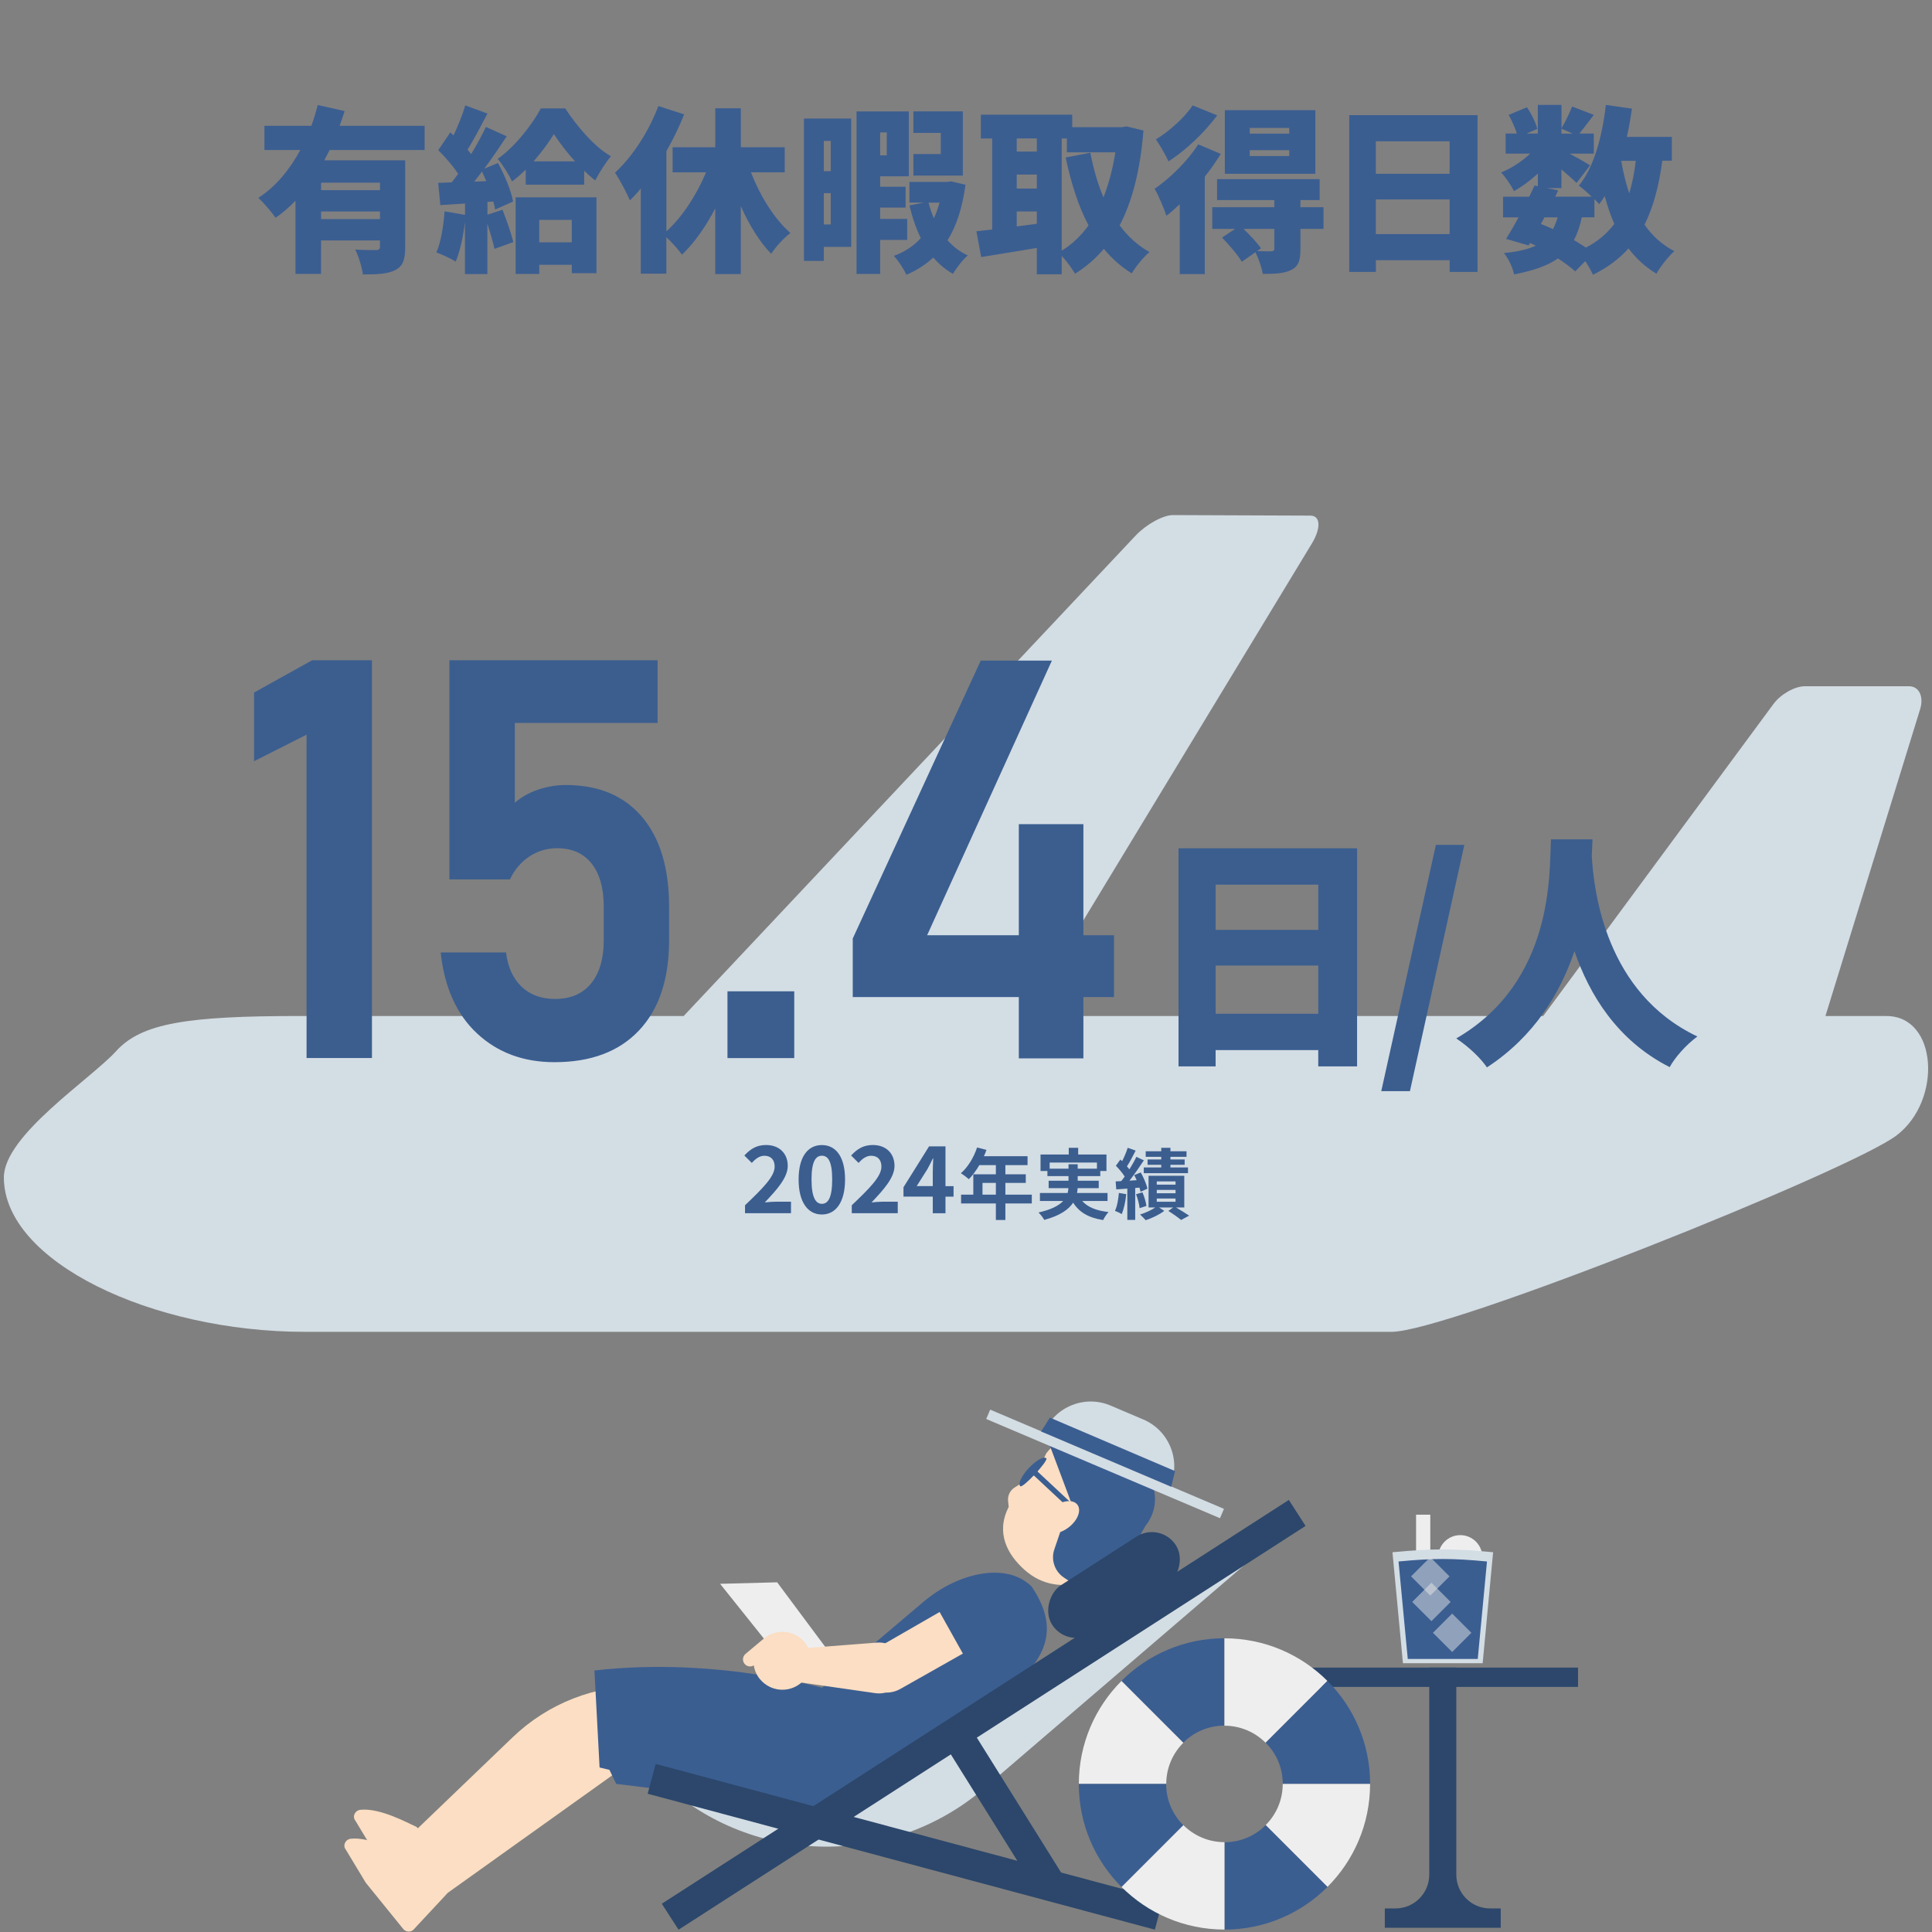 <?xml version="1.0" encoding="UTF-8"?>
<svg id="_レイヤー_1" data-name="レイヤー_1" xmlns="http://www.w3.org/2000/svg" version="1.1" viewBox="0 0 500 500">
  <rect x="0" y="0" width="500" height="500" fill="#808080" stroke="none"/>
  <!-- Generator: Adobe Illustrator 29.6.1, SVG Export Plug-In . SVG Version: 2.1.1 Build 9)  -->
  <defs>
    <style>
      .st0 {
        fill: #eeeeef;
      }

      .st1 {
        fill: none;
      }

      .st2 {
        fill: #3b5e8f;
      }

      .st3 {
        fill: #3b5e91;
      }

      .st4 {
        fill: #fbdec3;
      }

      .st5 {
        fill: #d3dde4;
      }

      .st6 {
        fill: #2c476b;
      }

      .st7 {
        fill: #e6e6e6;
        opacity: .5;
      }
    </style>
  </defs>
  <path class="st5" d="M30.06,272.02c6.6-7.26,18.48-9.08,47.52-9.08h99.35l117.02-124.39c2.74-2.88,7.1-5.28,9.68-5.25l35.53.14c2.6.02,2.75,3.25.35,7.22l-74.15,122.29h134.02l59.62-80.8c1.85-2.5,5.49-4.55,8.07-4.55h26.99c2.6,0,3.88,2.69,2.86,5.97l-24.5,79.38h15.81c13.19,0,14.5,21.79,2.63,30.87-11.88,9.08-116.2,50.86-130.72,50.86H78.9c-39.62,0-77.9-18.17-77.9-39.95,0-10.9,22.45-25.44,29.06-32.7Z"/>
  <rect class="st1" x="0" y="-.11" width="500" height="500"/>
  <g>
    <path class="st2" d="M96.26,170.88v102.94h-16.92v-83.69l-13.59,6.87v-17.77l15.01-8.35h15.51Z"/>
    <path class="st2" d="M143.5,274.89c-8.02,0-14.69-2.47-20-7.4-5.31-4.93-8.46-11.91-9.45-20.92v-.07h16.92v.07c.47,3.78,1.82,6.71,4.04,8.81,2.22,2.1,5.1,3.15,8.64,3.15,4.01,0,7.12-1.33,9.31-4,2.19-2.67,3.29-6.41,3.29-11.22v-8.64c0-4.81-1.05-8.54-3.15-11.19-2.1-2.64-5.06-3.96-8.89-3.96-2.64,0-5.04.71-7.19,2.12-2.15,1.42-3.83,3.4-5.06,5.95h-15.65v-56.71h53.88v16.21h-36.96v20.67c1.65-1.46,3.66-2.6,6.02-3.4,2.36-.8,4.74-1.2,7.15-1.2,8.5,0,15.08,2.75,19.75,8.25,4.67,5.5,7.01,13.25,7.01,23.26v8.64c0,10.05-2.58,17.83-7.75,23.33-5.17,5.5-12.47,8.25-21.91,8.25Z"/>
    <path class="st2" d="M188.27,273.83v-17.28h17.28v17.28h-17.28Z"/>
    <path class="st2" d="M220.69,258.04v-15.15l33.13-71.93h18.41l-32.29,71.08h48.36v16h-67.61ZM263.67,273.9v-60.61h16.71v60.61h-16.71Z"/>
    <path class="st2" d="M351.21,219.54v56.44h-10.05v-4.22h-26.56v4.22h-9.6v-56.44h46.2ZM314.61,228.95v11.71h26.56v-11.71h-26.56ZM341.17,262.36v-12.48h-26.56v12.48h26.56Z"/>
    <path class="st2" d="M371.61,218.65h7.36l-14.08,63.74h-7.42l14.14-63.74Z"/>
    <path class="st2" d="M412.14,217.24c-.06,1.22-.13,2.62-.19,4.22.51,9.22,3.58,35.52,27.33,46.78-3.01,2.24-5.76,5.38-7.17,7.93-13.63-6.91-20.8-18.81-24.64-30.01-3.65,10.75-10.3,22.01-22.65,30.08-1.66-2.43-4.67-5.31-7.94-7.49,25.47-14.78,24.06-43.13,24.51-51.52h10.75Z"/>
  </g>
  <g>
    <path class="st3" d="M85.31,38.82c-.46.92-.92,1.79-1.38,2.67h20.93v22.54c0,3.08-.55,4.88-2.62,5.89-2.02,1.01-4.69,1.1-8.33,1.1-.23-1.84-1.1-4.69-1.98-6.44,1.98.14,4.65.14,5.38.14s1.01-.23,1.01-.83v-1.66h-15.23v8.65h-6.62v-18.95c-1.56,1.66-3.27,3.13-5.15,4.42-1.01-1.47-3.13-3.91-4.46-5.15,4.6-2.94,8.19-7.45,10.86-12.38h-9.29v-6.26h12.15c.64-1.79,1.2-3.63,1.66-5.38l6.95,1.56c-.41,1.29-.83,2.53-1.29,3.82h21.99v6.26h-24.57ZM98.33,47.28h-15.23v1.93h15.23v-1.93ZM98.33,56.71v-1.98h-15.23v1.98h15.23Z"/>
    <path class="st3" d="M130.04,54.28c1.06,2.67,2.25,6.07,2.81,8.37l-4.88,1.75c-.37-1.75-1.1-4.19-1.84-6.49v13.02h-5.8v-13.43c-.46,3.82-1.33,7.68-2.39,10.21-1.15-.74-3.63-1.89-5.01-2.39,1.2-2.67,1.84-6.81,2.12-10.63l5.29.92v-2.94l-6.39.41-.55-5.75,3.5-.14c.55-.69,1.1-1.43,1.66-2.21-1.33-2.02-3.36-4.37-5.15-6.12l3.13-4.6.83.78c1.2-2.53,2.35-5.43,3.04-7.77l5.75,2.12c-1.7,3.22-3.54,6.76-5.15,9.34.32.37.64.78.92,1.15,1.47-2.44,2.81-4.88,3.82-7.04l5.38,2.44c-1.75,2.67-3.77,5.61-5.8,8.37l3.54-1.47c1.75,3.17,3.45,7.27,3.91,9.98l-4.65,2.07c-.09-.64-.23-1.33-.46-2.07l-1.52.09v3.31l3.91-1.29ZM125.85,46.87c-.37-.83-.74-1.7-1.1-2.48-.69.92-1.38,1.79-2.02,2.62l3.13-.14ZM136.06,43.88c-1.15,1.15-2.3,2.16-3.54,3.08-.83-1.79-2.44-4.37-3.73-5.84,4.51-3.13,9.02-9.02,11.18-13.07h6.3c3.08,4.65,7.45,9.89,11.82,12.38-1.38,1.7-2.94,4.14-4.05,6.26-.92-.69-1.89-1.56-2.85-2.48v3.59h-15.14v-3.91ZM133.44,51.06h20.93v19.64h-6.39v-2.16h-8.42v2.35h-6.12v-19.83ZM148.81,41.76c-2.16-2.39-4.09-4.97-5.47-7.04-1.33,2.16-3.17,4.65-5.24,7.04h10.72ZM139.56,56.9v5.8h8.42v-5.8h-8.42Z"/>
    <path class="st3" d="M194.35,44.62c2.39,6.12,6.03,12.01,10.21,15.69-1.61,1.2-3.86,3.59-4.97,5.38-3.08-3.17-5.71-7.5-7.87-12.33v17.57h-6.62v-16.98c-2.44,4.69-5.34,8.83-8.6,11.96-.97-1.33-2.62-3.22-4.05-4.51v9.43h-6.62v-22.04c-.92,1.15-1.89,2.16-2.81,3.08-.69-1.7-2.67-5.47-3.86-7.18,4.46-4.09,8.74-10.63,11.23-17.25l6.67,2.16c-1.24,3.13-2.81,6.4-4.6,9.52v20.75c4.14-3.73,7.82-9.43,10.26-15.27h-8.65v-6.49h11.04v-10.08h6.62v10.08h11.36v6.49h-8.74Z"/>
    <path class="st3" d="M220.29,63.89h-7.08v3.63h-5.15V30.68h12.24v33.22ZM213.21,36.47v7.82h1.79v-7.82h-1.79ZM215,58.09v-8.1h-1.79v8.1h1.79ZM227.79,62.1v8.79h-6.12V28.84h13.53v16.79h-7.41v2.71h6.58v5.38h-6.58v2.94h6.99v5.43h-6.99ZM227.79,34.26v5.94h1.7v-5.94h-1.7ZM249.87,47.84c-.83,5.98-2.35,10.67-4.65,14.35,1.47,1.66,3.22,2.99,5.24,3.91-1.29,1.1-2.99,3.27-3.82,4.78-1.98-1.1-3.63-2.53-5.11-4.23-1.98,1.84-4.28,3.31-6.95,4.46-.69-1.47-2.12-3.73-3.27-4.88,2.76-1.01,5.11-2.53,6.99-4.6-1.24-2.53-2.21-5.38-2.94-8.47l3.73-.74h-3.73v-5.34h9.75l1.06-.14,3.68.87ZM249.18,45.44h-12.79v-5.57h7.08v-5.47h-7.08v-5.57h12.79v16.61ZM240.3,52.44c.37,1.38.83,2.76,1.38,4.05.6-1.24,1.06-2.62,1.47-4.05h-2.85Z"/>
    <path class="st3" d="M295.93,33.76c-.83,10.21-2.85,18.26-6.17,24.57,2.12,2.85,4.69,5.2,7.73,6.9-1.52,1.24-3.59,3.82-4.6,5.52-2.81-1.75-5.15-3.86-7.22-6.35-2.12,2.53-4.6,4.65-7.45,6.44-.83-1.38-2.16-3.27-3.45-4.6v4.74h-6.44v-6.81c-5.06.87-10.26,1.66-14.4,2.35l-1.24-6.67c1.24-.14,2.62-.28,4.09-.46v-23.55h-2.94v-6.16h23.65v3.22h12.93l1.15-.18,4.37,1.06ZM263.13,35.83v3.4h5.2v-3.4h-5.2ZM263.13,48.8h5.2v-3.63h-5.2v3.63ZM268.33,57.91v-3.17h-5.2v3.86l5.2-.69ZM274.77,64.86c2.67-1.61,4.97-3.82,6.95-6.53-2.67-5.01-4.51-10.9-5.93-17.57l6.39-1.24c.78,4.09,1.89,8,3.4,11.55,1.38-3.5,2.39-7.41,3.08-11.64h-12.56v-3.59h-1.33v29.03Z"/>
    <path class="st3" d="M315.94,39.83c-1.2,1.93-2.58,3.96-4.14,5.89v25.21h-6.49v-18.08c-1.15,1.1-2.3,2.12-3.45,2.99-.46-1.52-2.07-5.34-3.04-6.99,4-2.76,8.56-7.18,11.27-11.5l5.84,2.48ZM315.02,29.85c-3.27,4.42-8.14,9.06-12.61,11.92-.69-1.52-2.25-4.28-3.27-5.7,3.54-2.12,7.59-5.84,9.52-8.79l6.35,2.58ZM342.53,59.24h-5.98v5.29c0,2.9-.51,4.46-2.48,5.38-1.93.92-4.28.97-7.27.97-.28-1.7-1.1-4-1.89-5.61l-3.54,2.48c-.97-1.7-3.27-4.37-5.11-6.26l3.36-2.25h-5.89v-5.61h16.06v-1.84h-14.81v-5.43h26.54v5.43h-4.97v1.84h5.98v5.61ZM340.41,44.98h-23.42v-16.47h23.42v16.47ZM329.79,59.24h-7.96c1.66,1.61,3.54,3.59,4.51,5.01l-1.01.74c1.43.05,3.13.05,3.63.05.64-.05.83-.18.83-.69v-5.11ZM333.65,33.11h-10.21v1.47h10.21v-1.47ZM333.65,38.86h-10.21v1.52h10.21v-1.52Z"/>
    <path class="st3" d="M382.39,29.8v40.58h-7.22v-3.04h-19.09v3.04h-6.9V29.8h33.22ZM356.07,36.56v8.42h19.09v-8.42h-19.09ZM375.16,60.58v-8.97h-19.09v8.97h19.09Z"/>
    <path class="st3" d="M430.2,41.62c-.87,6.49-2.3,11.96-4.6,16.52,2.02,2.9,4.55,5.24,7.73,6.85-1.52,1.33-3.63,4-4.65,5.84-2.9-1.75-5.29-3.96-7.22-6.53-2.44,2.71-5.47,4.97-9.2,6.81-.37-.87-1.15-2.25-1.98-3.54l-2.62,2.67c-1.15-1.06-2.71-2.21-4.46-3.36-2.76,1.93-6.44,3.17-11.36,4.14-.37-1.89-1.52-4.19-2.62-5.52,3.45-.37,6.12-.92,8.23-1.93-.51-.23-.97-.46-1.47-.69l-.37.64-5.84-1.7c.97-1.56,2.12-3.5,3.22-5.57h-4v-5.34h6.76c.51-1.01.97-1.98,1.38-2.9l.87.18v-3.27c-1.93,1.79-4.14,3.4-6.17,4.55-.74-1.43-2.16-3.63-3.36-4.83,2.58-1.01,5.38-2.85,7.54-4.88h-6.35v-5.2h2.9c-.46-1.47-1.29-3.36-2.12-4.83l4.74-1.98c1.15,1.7,2.3,4,2.67,5.61l-2.76,1.2h2.9v-7.41h6.12v6.03c.97-1.61,2.12-3.96,2.76-5.61l5.61,2.16c-1.38,1.75-2.67,3.54-3.73,4.83h3.73v5.2h-6.26c2.02,1.1,4.46,2.48,5.29,3.04l-3.5,4.55c-.92-.92-2.39-2.21-3.91-3.5v4.83h-3.68l2.85.6-.78,1.61h9.43c-1.1-1.06-2.44-2.21-3.31-2.85,3.86-4.65,6.03-12.61,6.99-20.89l6.76.97c-.37,2.48-.78,4.92-1.33,7.31h11.64v6.16h-2.48ZM398.78,57.96c1.06.41,2.12.87,3.13,1.33.46-.87.87-1.89,1.2-3.04h-3.4l-.92,1.7ZM404.11,34.59h2.9l-2.9-1.29v1.29ZM409.36,56.25c-.46,2.3-1.15,4.23-2.02,5.89,1.1.64,2.16,1.33,3.08,1.93,3.08-1.56,5.47-3.63,7.36-6.12-.97-2.21-1.79-4.65-2.48-7.18-.46.74-.92,1.43-1.43,2.07-.32-.37-.74-.83-1.24-1.29v4.69h-3.27ZM419.57,41.62c.51,2.94,1.2,5.8,2.07,8.42.78-2.53,1.33-5.34,1.7-8.42h-3.77Z"/>
  </g>
  <g>
    <path class="st2" d="M192.8,311.93c4.63-4.42,7.68-7.44,7.68-10.01,0-1.75-.96-2.81-2.66-2.81-1.3,0-2.35.86-3.26,1.85l-1.92-1.92c1.63-1.75,3.22-2.71,5.64-2.71,3.36,0,5.59,2.14,5.59,5.4,0,3.02-2.78,6.14-5.95,9.46.89-.1,2.06-.19,2.9-.19h3.89v2.98h-11.9v-2.04Z"/>
    <path class="st2" d="M206.68,305.24c0-5.86,2.38-8.9,6.02-8.9s6,3.07,6,8.9-2.35,9.07-6,9.07-6.02-3.19-6.02-9.07ZM215.37,305.24c0-4.8-1.13-6.14-2.66-6.14s-2.69,1.34-2.69,6.14,1.15,6.31,2.69,6.31,2.66-1.49,2.66-6.31Z"/>
    <path class="st2" d="M220.43,311.93c4.63-4.42,7.68-7.44,7.68-10.01,0-1.75-.96-2.81-2.66-2.81-1.3,0-2.35.86-3.26,1.85l-1.92-1.92c1.63-1.75,3.22-2.71,5.64-2.71,3.36,0,5.59,2.14,5.59,5.4,0,3.02-2.78,6.14-5.95,9.46.89-.1,2.06-.19,2.9-.19h3.89v2.98h-11.9v-2.04Z"/>
    <path class="st2" d="M241.4,309.68h-7.58v-2.42l6.62-10.58h4.25v10.3h2.09v2.71h-2.09v4.3h-3.29v-4.3ZM241.4,306.97v-3.46c0-1.03.07-2.66.12-3.7h-.1c-.43.94-.91,1.82-1.42,2.78l-2.76,4.37h4.15Z"/>
    <path class="st2" d="M267.03,311.45h-6.84v4.28h-2.46v-4.28h-9v-2.28h3.16v-5.26h5.84v-2.38h-4.28c-.82,1.42-1.78,2.7-2.72,3.64-.46-.4-1.48-1.2-2.06-1.54,1.8-1.52,3.34-4.08,4.2-6.66l2.42.62c-.18.56-.4,1.1-.66,1.64h11.3v2.3h-5.74v2.38h5.28v2.22h-5.28v3.04h6.84v2.28ZM257.73,309.17v-3.04h-3.46v3.04h3.46Z"/>
    <path class="st2" d="M280.07,310.81c1.42,1.6,3.66,2.52,6.82,2.86-.48.5-1.1,1.44-1.4,2.08-3.8-.6-6.18-2.02-7.76-4.5-1.18,1.78-3.4,3.36-7.48,4.46-.28-.52-.96-1.42-1.48-1.92,3.36-.76,5.28-1.8,6.38-2.98h-6.02v-2.06h7.18c.1-.42.16-.84.2-1.26h-5.12v-1.92h5.14v-1.2h-5.46v-1.32h-1.78v-4.26h7.3v-1.74h2.44v1.74h7.32v4.26h-1.6v1.32h-5.84v1.2h5.44v1.92h-5.46c-.02.42-.06.84-.16,1.26h7.9v2.06h-6.56ZM276.53,302.45v-1.14h2.38v1.14h4.98v-1.58h-12.24v1.58h4.88Z"/>
    <path class="st2" d="M291.47,309.05c-.18,1.9-.62,3.88-1.18,5.16-.4-.28-1.26-.66-1.74-.84.58-1.18.86-2.96,1.02-4.64l1.9.32ZM293.79,307.45v8.26h-2.04v-8.1l-2.86.2-.16-2.06,1.44-.08c.3-.36.6-.76.9-1.18-.56-.9-1.48-1.98-2.28-2.8l1.16-1.6c.14.14.3.28.46.42.56-1.1,1.12-2.44,1.44-3.46l2.06.72c-.7,1.38-1.52,2.96-2.26,4.08.24.26.46.54.64.78.7-1.12,1.34-2.26,1.8-3.24l1.94.9c-1.1,1.68-2.46,3.66-3.72,5.26l1.86-.12c-.2-.46-.42-.9-.64-1.32l1.7-.68c.74,1.34,1.5,3.08,1.72,4.2l-1.78.8c-.06-.32-.16-.68-.28-1.08l-1.1.1ZM295.67,308.57c.48,1.12.9,2.56,1.02,3.52l-1.76.58c-.08-.98-.48-2.46-.92-3.6l1.66-.5ZM304.35,312.49c1.22.72,2.6,1.56,3.4,2.12l-2.08,1.12c-.74-.62-2.12-1.6-3.3-2.34l1.24-.9h-3.64l1.34.88c-1.22.94-3.2,1.9-4.8,2.42-.36-.42-1.02-1.06-1.46-1.48,1.36-.4,2.94-1.14,3.94-1.82h-1.74v-8.2h9.24v8.2h-2.14ZM300.53,299.39h-4.02v-1.44h4.02v-.9h2.38v.9h4.16v1.44h-4.16v.68h3.68v1.38h-3.68v.68h4.54v1.48h-11.44v-1.48h4.52v-.68h-3.54v-1.38h3.54v-.68ZM299.37,306.59h4.86v-.84h-4.86v.84ZM299.37,308.81h4.86v-.86h-4.86v.86ZM299.37,311.01h4.86v-.84h-4.86v.84Z"/>
  </g>
  <g>
    <path class="st5" d="M170.31,460.22h0c23.22,22.55,59.8,23.68,84.37,2.61l81.78-70.15-126.02,78.89-40.13-11.35Z"/>
    <g>
      <rect class="st0" x="366.48" y="392" width="3.68" height="35"/>
      <circle class="st0" cx="377.92" cy="403.01" r="5.72"/>
      <path class="st5" d="M383.7,430.44h-20.62c-1.09-11.49-1.63-17.23-2.71-28.72,10.4-.98,15.65-.98,26.05,0-1.09,11.49-1.63,17.23-2.71,28.72Z"/>
      <path class="st3" d="M382.45,429.34h-18.12c-.95-10.09-1.43-15.14-2.39-25.23,9.14-.86,13.76-.86,22.89,0-.95,10.09-1.43,15.14-2.39,25.23Z"/>
      <rect class="st7" x="366.64" y="404.46" width="7.03" height="7.03" transform="translate(396.9 -142.25) rotate(45)"/>
      <rect class="st7" x="366.94" y="411.06" width="7.03" height="7.03" transform="translate(401.65 -140.52) rotate(45)"/>
      <rect class="st7" x="372.31" y="419.05" width="7.03" height="7.03" transform="translate(408.87 -141.98) rotate(45)"/>
    </g>
    <path class="st4" d="M270.77,376.11c3.74-4.77,8.67-5.64,12.86-5.22l-4.02,19.96-3.1,9.44,1.36,9.67c-3.75.65-7.71-.05-11.05-2.37-.27-.19-.54-.39-.81-.6l-.03-.02c-.27-.21-.53-.43-.77-.64-4.49-3.96-7.59-9.65-4.16-16.33l-.16-1.58c-.14-1.36.5-2.69,1.66-3.43l5.78-3.7,2.44-5.17Z"/>
    <path class="st3" d="M276.15,391.27l7.48-20.38c1.75.18,3.38.57,4.74,1.02,2.65.86,4.9,2.63,6.37,5,2.54,4.1,6.99,11.24,1.69,18.01l-1.43,2.47-9.38,8.56c-2.17,1.98-4.79,3.48-7.68,3.99h-.06s-2.53-1.66-2.53-1.66c-2.39-1.59-3.42-4.59-2.49-7.31l3.3-9.7Z"/>
    <path class="st3" d="M283.84,378.5l-6.71,10.11-5.52-14.72s5.66-6.14,12.02-3c6.36,3.14.21,7.6.21,7.6Z"/>
    <rect class="st6" x="280.9" y="391.15" width="14.77" height="38.07" rx="7.39" ry="7.39" transform="translate(477.09 -54.26) rotate(57.22)"/>
    <polygon class="st0" points="215.9 429.34 203.09 430.81 186.36 409.89 201.13 409.5 215.9 429.34"/>
    <path class="st4" d="M109.41,491.99l5.03-5.4,3.94-4.23,53.74-38.39-5.45-7.67c-12.64-.24-24.87,4.54-33.99,13.3l-24.53,23.55c-.19-.23-.43-.42-.71-.53-1.98-.84-9.01-4.76-14.13-4.25-1.43.14-2.23,1.73-1.32,2.85l5.16,8.55,9.68,11.95c.64.79,1.79.91,2.58.27Z"/>
    <path class="st4" d="M106.93,499.48l5.03-5.4,3.94-4.23,53.74-38.39-5.45-7.67c-12.64-.24-24.87,4.54-33.99,13.3l-24.53,23.55c-.19-.23-.43-.42-.71-.53-1.98-.84-9.01-4.76-14.13-4.25-1.43.14-2.23,1.73-1.32,2.85l5.16,8.55,9.68,11.95c.64.79,1.79.91,2.58.27Z"/>
    <path class="st3" d="M258.38,439.84c10.05-8.32,17.31-16.12,8.78-28.99-.43-.65-1.11-1.08-1.74-1.54-6.1-4.37-17.19-2.41-26.18,5.03l-27.94,23.66,17.95,19.06,29.13-17.22Z"/>
    <path class="st3" d="M155.17,457.42l-1.33-25.1c32.77-3.75,61.3,5.14,61.3,5.14l19.27,21.6h0c-14.21,9.88-32.39,12.07-48.54,5.85l-26.39-3.24-1.76-3.63-2.56-.62Z"/>
    <rect class="st6" x="166.34" y="473.94" width="135.89" height="8" transform="translate(131.68 -44.35) rotate(15)"/>
    <rect class="st6" x="236.17" y="464.12" width="46.83" height="8" transform="translate(519.02 -.09) rotate(58)"/>
    <rect class="st6" x="158.08" y="439.78" width="193.01" height="8" transform="translate(708.89 679.07) rotate(147.22)"/>
    <path class="st4" d="M225.89,427.14l-2.86,7.18c1.99,3.53,6.47,4.77,9.99,2.77l25.36-14.34c.75-.43,1.34-1.22,1.8-2.16,1.91-3.93-.64-8.97-5-9.29-1-.08-1.97.12-2.91.65l-26.39,15.19Z"/>
    <path class="st3" d="M242.07,415.21l10.42,18.64,11.3-13.78h0c-.94-6.18-5.94-10.95-12.17-11.58l-.41-.04-9.15,6.76Z"/>
    <path class="st4" d="M196.73,434.64c-.91-1.08-1.45-2.34-1.65-3.64-.76.47-1.77.33-2.37-.38h0c-.65-.78-.55-1.94.23-2.59l4.23-3.55c.06-.05.12-.08.18-.12.1-.1.2-.2.31-.29,3.17-2.66,7.9-2.25,10.56.92,2.66,3.17,2.25,7.9-.92,10.56-3.17,2.66-7.9,2.25-10.56-.92Z"/>
    <path class="st4" d="M205.77,426.74c8.7-.67,14.02-1.08,21.2-1.64,3.89-.3,7.22,2.82,7.1,6.72,0,.04,0,.09,0,.13-.13,3.9-3.67,6.79-7.53,6.24-7.13-1.02-12.42-1.78-21.05-3.02.48-3.35.54-5.05.28-8.42Z"/>
    <path class="st3" d="M264.04,384.63c-.64-.6.35-2.7,2.21-4.69,1.86-1.99,3.89-3.13,4.53-2.53s-6.09,7.82-6.73,7.22Z"/>
    <rect class="st3" x="265.42" y="384.58" width="13.68" height="1.39" transform="translate(335.9 -82.17) rotate(43)"/>
    <ellipse class="st4" cx="274.57" cy="392.67" rx="5.36" ry="3.29" transform="translate(-182.25 248.13) rotate(-37.48)"/>
    <rect class="st6" x="338.39" y="431.57" width="70" height="5"/>
    <path class="st6" d="M376.89,485.16v-53.6h-7v53.6c0,4.83-3.91,8.74-8.74,8.74h-2.76v5h30v-5h-2.76c-4.83,0-8.74-3.91-8.74-8.74Z"/>
    <g>
      <path class="st3" d="M316.89,446.6v-22.62c-10.41,0-19.83,4.22-26.66,11.04l15.99,15.99c2.73-2.73,6.5-4.42,10.66-4.42Z"/>
      <path class="st0" d="M327.55,451.02l15.99-15.99c-6.82-6.82-16.25-11.04-26.66-11.04v22.62c4.16,0,7.93,1.69,10.66,4.42Z"/>
      <path class="st0" d="M306.23,451.02l-15.99-15.99c-6.82,6.82-11.04,16.25-11.04,26.66h22.62c0-4.16,1.69-7.93,4.42-10.66Z"/>
      <path class="st3" d="M331.97,461.68h22.62c0-10.41-4.22-19.83-11.04-26.66l-15.99,15.99c2.73,2.73,4.42,6.5,4.42,10.66Z"/>
      <path class="st0" d="M354.59,461.68h-22.62c0,4.16-1.69,7.93-4.42,10.66l15.99,15.99c6.82-6.82,11.04-16.25,11.04-26.66Z"/>
      <path class="st3" d="M316.89,476.76v22.62c10.41,0,19.83-4.22,26.66-11.04l-15.99-15.99c-2.73,2.73-6.5,4.42-10.66,4.42Z"/>
      <path class="st0" d="M306.23,472.34l-15.99,15.99c6.82,6.82,16.25,11.04,26.66,11.04v-22.62c-4.16,0-7.93-1.69-10.66-4.42Z"/>
      <path class="st3" d="M301.81,461.68h-22.62c0,10.41,4.22,19.83,11.04,26.66l15.99-15.99c-2.73-2.73-4.42-6.5-4.42-10.66Z"/>
      <rect x="316.89" y="461.68" width="0" height="0"/>
      <polygon points="316.89 461.68 316.89 461.68 316.89 461.68 316.89 461.68"/>
      <polygon points="316.89 461.68 316.89 461.68 316.89 461.68 316.89 461.68"/>
    </g>
    <path class="st5" d="M302.85,384.6c2.84-6.68-.28-14.4-6.96-17.24l-8.47-3.6c-6.68-2.84-14.4.28-17.24,6.96l-13.92-5.91-1.03,2.42,60.5,25.68,1.03-2.42-13.92-5.91Z"/>
    <polygon class="st3" points="269.44 370.47 303.11 384.78 304.11 380.72 271.71 366.88 269.44 370.47"/>
  </g>
</svg>